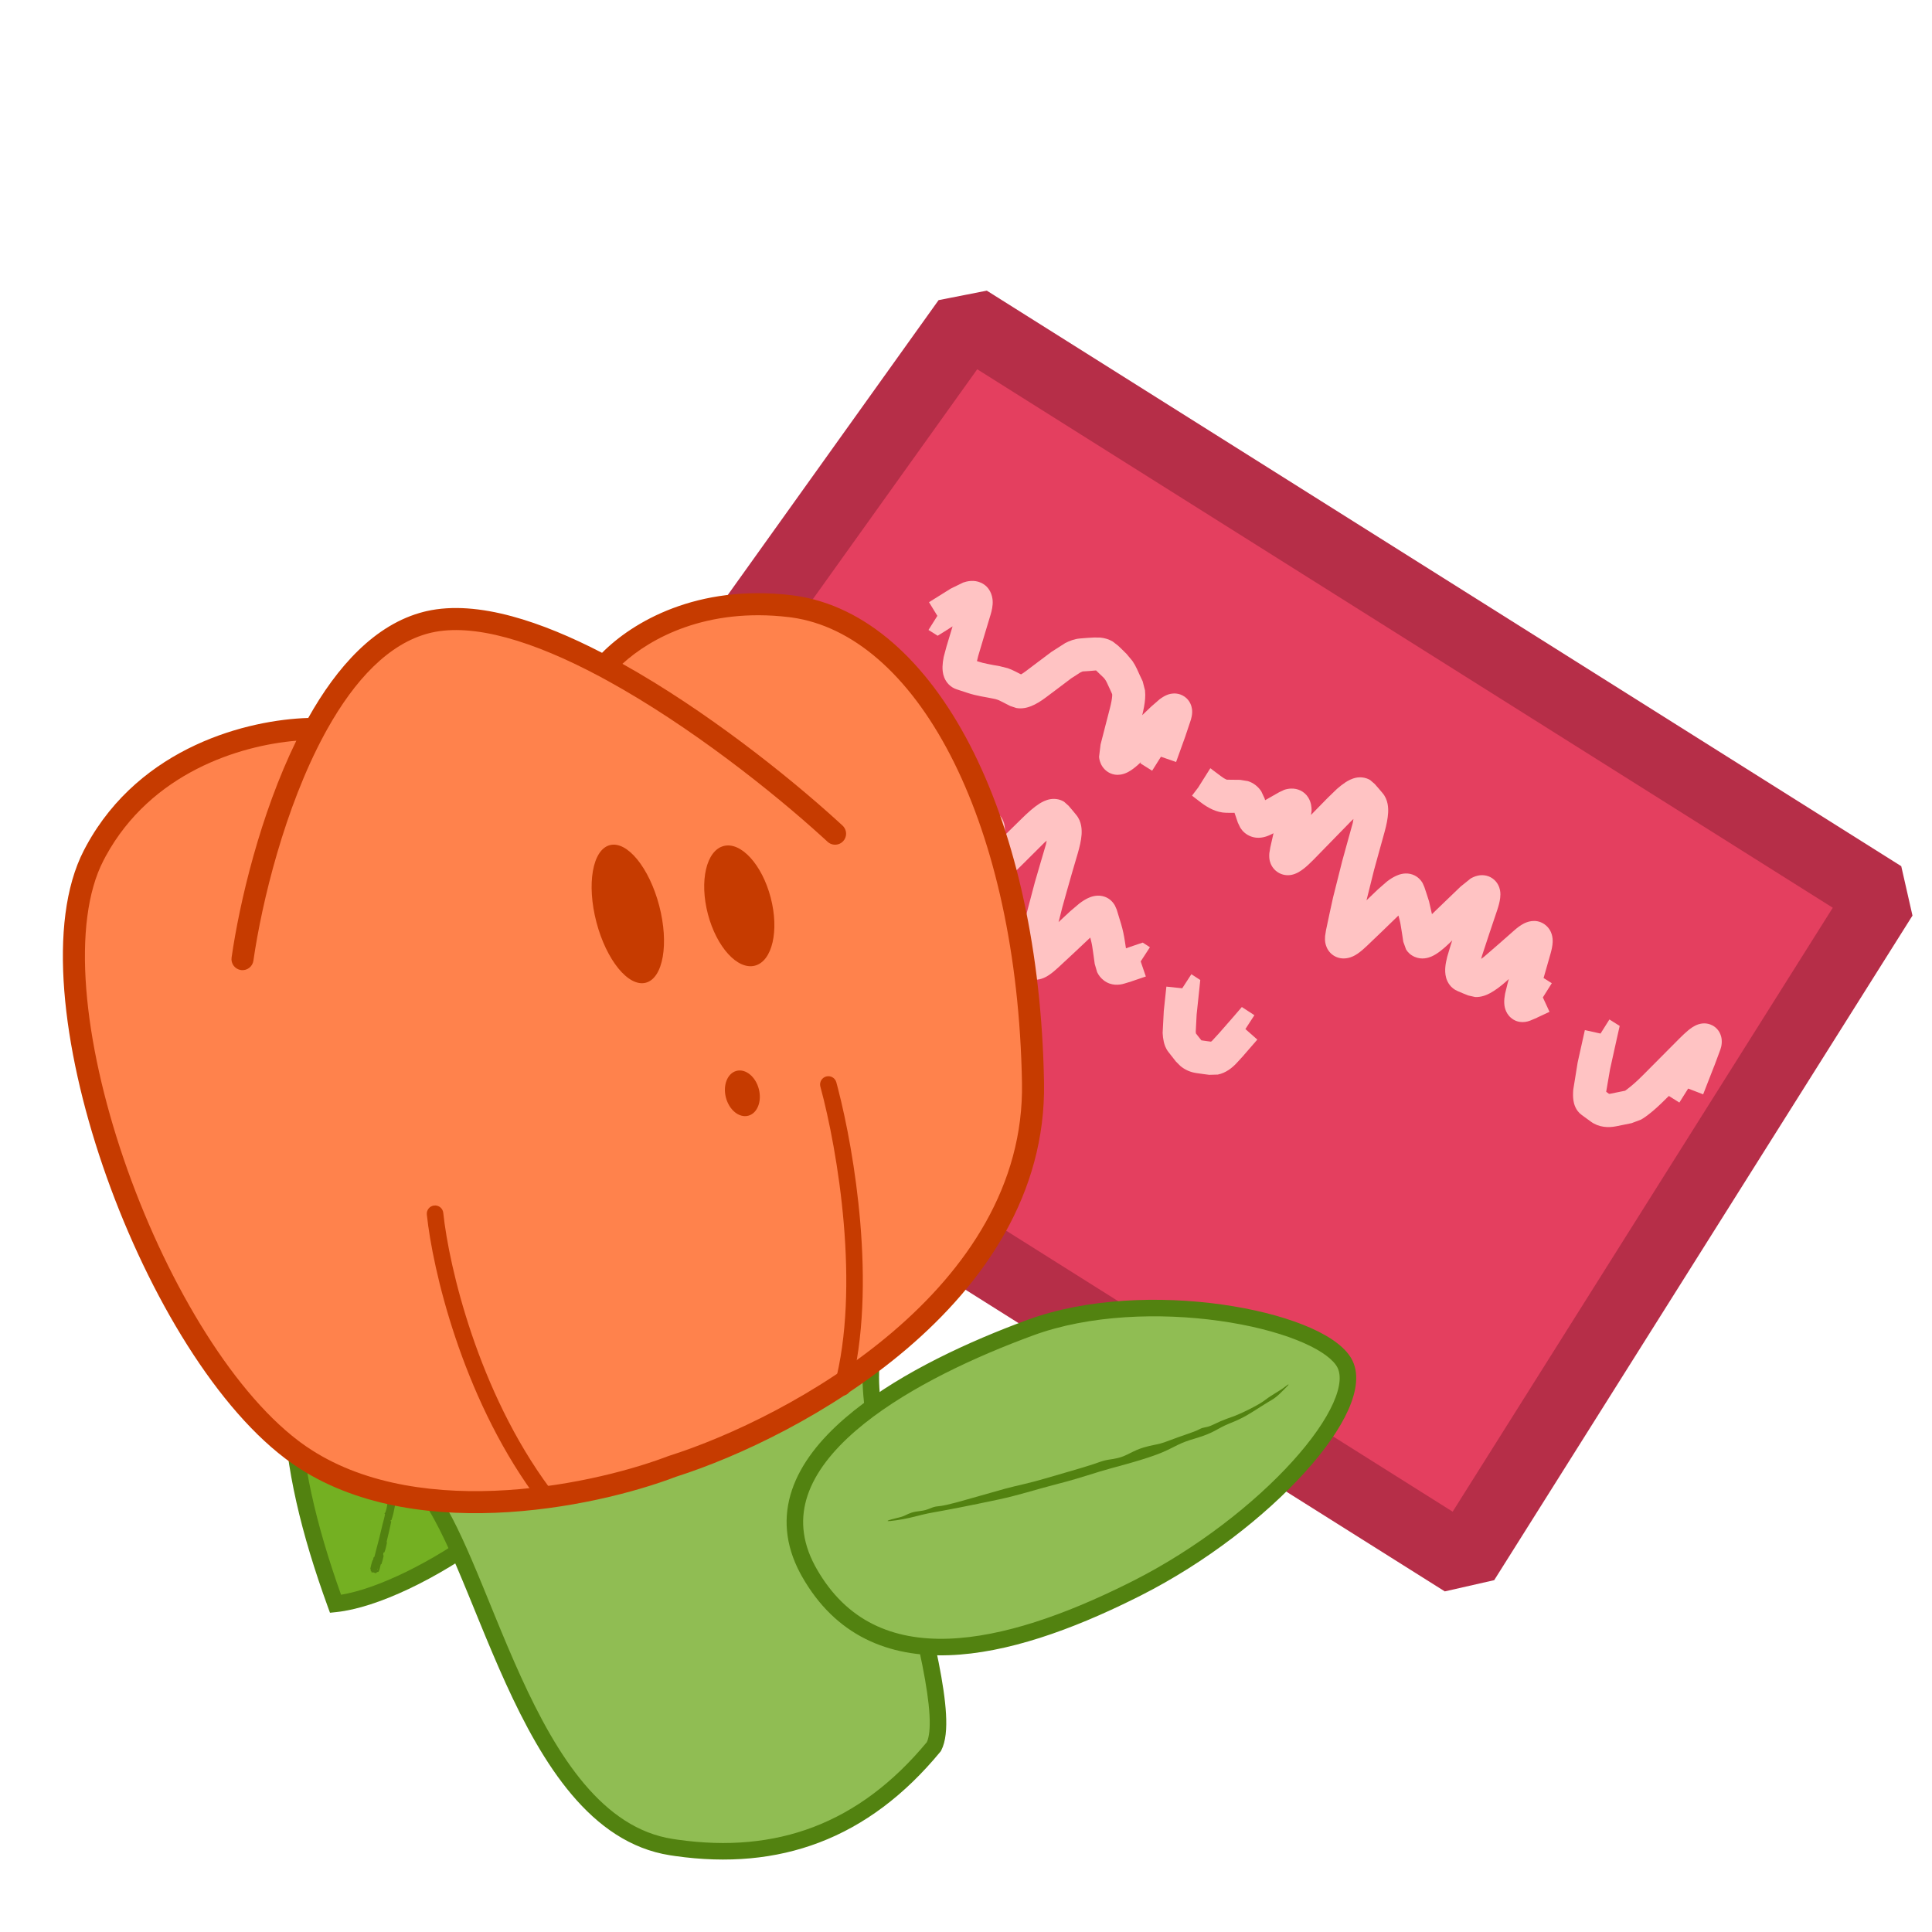 <svg width="300" height="300" viewBox="0 0 300 300" fill="none" xmlns="http://www.w3.org/2000/svg">
<rect x="0" y="0" width="300" height="300" fill="#333333" stroke="none"/>
<g clip-path="url(#clip0_2241_972)">
<rect width="300" height="300" fill="white"/>
<path d="M150.266 49.839L292.26 139.209L227.31 242.404L79.222 149.198L150.266 49.839Z" fill="#E43F5F"/>
<path d="M295.225 134.501L296.969 142.172L232.019 245.367L224.349 247.111L76.261 153.906L74.7 145.963L145.743 46.604L153.231 45.132L295.225 134.501ZM87.18 147.634L225.567 234.733L284.591 140.954L151.743 57.34L87.18 147.634Z" fill="#B62E48"/>
<path d="M265.949 159.249C267.043 159.854 267.292 160.922 267.341 161.404C267.388 161.885 267.32 162.304 267.265 162.542C267.202 162.816 267.098 163.084 267.008 163.327L266.186 165.536L266.165 165.57L264.465 169.927L262.138 169.031L260.771 171.204L259.141 170.178L258.712 170.596C257.725 171.586 256.822 172.413 256.022 173.026C255.664 173.3 255.262 173.605 254.814 173.853L253.354 174.403L250.962 174.889C249.737 175.134 248.281 175.075 247.032 174.169L245.602 173.127C244.613 172.41 244.392 171.321 244.325 170.901C244.238 170.351 244.254 169.764 244.292 169.221L244.981 164.963L246.096 159.953L248.531 160.491L249.909 158.301L251.505 159.305L251.106 161.068L250.002 166.061L249.408 169.527L249.845 169.849C249.875 169.845 249.918 169.86 249.962 169.851L252.353 169.366L252.899 168.951C253.444 168.533 254.178 167.894 255.084 166.985L260.766 161.271C261.264 160.771 261.725 160.338 262.135 160C262.458 159.733 263.043 159.276 263.724 159.057C264.048 158.952 264.973 158.71 265.949 159.249ZM213.464 121.736L214.072 122.427L214.669 123.134C215.57 124.18 215.587 125.512 215.546 126.222C215.496 127.092 215.297 128.092 215.005 129.152L214.182 132.117L213.369 135.066L212.191 139.799L213.971 138.099L215.342 136.9C215.801 136.541 216.268 136.249 216.716 136.035C217.132 135.837 217.979 135.488 218.967 135.698C219.919 135.903 220.542 136.501 220.907 137.132L221.18 137.754L221.548 138.863L221.9 139.961L222.353 141.952L224.165 140.202L226.803 137.668L228.34 136.431C228.595 136.277 228.995 136.073 229.485 135.967C229.997 135.858 230.893 135.808 231.733 136.386C232.549 136.949 232.83 137.76 232.922 138.225C233.015 138.694 232.981 139.129 232.948 139.426C232.88 140.031 232.695 140.693 232.481 141.336L231.283 144.895L230.113 148.448L229.997 148.896C230.127 148.789 230.294 148.694 230.445 148.562L232.79 146.531L235.128 144.471C235.572 144.081 236.087 143.678 236.63 143.403C236.956 143.237 238.372 142.55 239.777 143.487C240.474 143.955 240.811 144.605 240.954 145.081C241.09 145.541 241.108 145.984 241.097 146.285C241.073 146.884 240.929 147.517 240.766 148.091L239.899 151.124L239.68 151.886L239.708 151.88L240.964 152.671L239.575 154.877L240.607 157.115L238.727 157.993L238.651 158.04L237.682 158.449C237.169 158.668 235.798 159.064 234.605 158.029C233.667 157.213 233.591 156.09 233.577 155.747C233.559 155.299 233.616 154.802 233.711 154.291L234.088 152.751L234.286 152.022L233.84 152.429C233.005 153.163 232.172 153.788 231.394 154.207C230.946 154.449 230.07 154.873 229.045 154.814L227.987 154.575L227.155 154.241L226.333 153.89C225.256 153.439 224.753 152.528 224.56 151.849C224.382 151.222 224.389 150.597 224.432 150.133C224.475 149.66 224.581 149.14 224.719 148.584L225.246 146.807L225.503 146.021L225.064 146.455C224.183 147.3 223.213 148.128 222.264 148.532C221.823 148.72 220.795 149.073 219.672 148.583C219.029 148.302 218.602 147.877 218.334 147.433L217.902 146.237L217.7 144.901L217.487 143.582C217.404 143.066 217.263 142.597 217.15 142.161L214.898 144.346L212.271 146.863C211.786 147.328 211.288 147.759 210.817 148.081C210.474 148.316 209.65 148.84 208.616 148.829C207.96 148.822 207.206 148.594 206.608 147.992C206.071 147.449 205.874 146.817 205.798 146.416C205.73 146.049 205.733 145.684 205.759 145.348L205.902 144.443L206.442 141.892L206.998 139.351L208.419 133.704L209.232 130.756L210.056 127.791C210.117 127.57 210.118 127.355 210.162 127.17L209.814 127.496L203.941 133.516C203.415 134.054 202.905 134.524 202.435 134.891C202.066 135.179 201.35 135.709 200.474 135.86C199.952 135.949 199.139 135.936 198.364 135.409C197.603 134.891 197.289 134.163 197.173 133.688C197.072 133.272 197.074 132.853 197.102 132.482L197.256 131.56L197.75 129.382C197.097 129.736 196.174 130.163 195.131 130.08C194.493 130.028 193.822 129.786 193.252 129.3C192.978 129.066 192.763 128.797 192.597 128.533L192.215 127.747L191.852 126.666L191.69 126.208L191.446 126.22L190.41 126.209C188.909 126.187 187.558 125.434 186.467 124.604L185.269 123.684L185.201 123.641L185.212 123.624L185.093 123.549L186.056 122.283L187.936 119.296L188.106 119.402L188.197 119.484L189.582 120.521C189.929 120.785 190.192 120.937 190.363 121.013C190.451 121.051 190.502 121.066 190.518 121.071L192.563 121.094L193.787 121.295C194.198 121.428 194.603 121.633 194.978 121.926C195.338 122.209 195.624 122.535 195.849 122.877L196.355 123.955L196.452 124.253L198.629 123.016L199.404 122.65C199.716 122.539 200.083 122.465 200.478 122.45C201.478 122.412 202.53 122.847 203.152 123.849C203.628 124.619 203.672 125.442 203.663 125.9C203.658 126.115 203.59 126.329 203.563 126.548L206.148 123.909L207.602 122.502C208.067 122.092 208.522 121.742 208.938 121.471C209.336 121.213 209.913 120.889 210.595 120.76C211.182 120.648 212.01 120.675 212.758 121.126L213.464 121.736ZM173.614 100.257L174.265 100.88L174.922 101.53L175.841 102.63C176.111 103.024 176.345 103.442 176.547 103.88L176.984 104.843L177.432 105.788L177.797 107.203C177.846 107.662 177.843 108.11 177.814 108.493C177.757 109.266 177.593 110.128 177.364 111.054L178.737 109.738L180.049 108.596C180.354 108.367 180.997 107.897 181.773 107.738C182.216 107.649 183.107 107.588 183.955 108.188C184.812 108.795 185.038 109.679 185.097 110.139C185.195 110.931 184.95 111.676 184.83 112.032L184.128 114.126L184.107 114.16L184.113 114.188L182.624 118.322L180.271 117.505L178.904 119.677L177.088 118.534L177.154 118.316L177.052 118.441C176.573 118.897 176.075 119.314 175.592 119.631C175.35 119.789 175.036 119.968 174.68 120.1C174.347 120.223 173.764 120.39 173.077 120.276C172.271 120.139 171.583 119.658 171.157 118.996C170.795 118.432 170.688 117.868 170.662 117.523L170.895 115.609L171.612 112.813L172.34 110.001C172.558 109.15 172.665 108.534 172.696 108.116C172.708 107.955 172.696 107.842 172.693 107.782L172.338 106.99L171.884 106.017C171.701 105.623 171.505 105.363 171.334 105.197L170.683 104.574L170.198 104.103L169.171 104.191L168.12 104.261C168.143 104.26 168.029 104.282 167.742 104.429L166.346 105.328L164.36 106.827L162.385 108.309C161.644 108.865 160.862 109.356 160.089 109.66C159.563 109.866 158.733 110.104 157.826 109.942L156.883 109.633L155.303 108.829C155.013 108.681 154.678 108.567 154.282 108.494L153.353 108.312L152.397 108.137C151.668 108.002 150.957 107.829 150.269 107.603L148.54 107.036C147.533 106.706 146.918 105.936 146.628 105.217C146.376 104.586 146.342 103.96 146.355 103.505C146.368 103.041 146.43 102.535 146.538 102.008L146.979 100.366L147.916 97.259L146.964 97.868L145.6 98.717L144.175 97.819L145.553 95.629L144.256 93.51L147.618 91.407L149.568 90.455C150.109 90.272 151.215 89.973 152.34 90.493C153.737 91.142 154.09 92.482 154.139 93.284C154.184 94.048 154.008 94.819 153.817 95.451L152.855 98.637L151.898 101.851L151.702 102.652L151.876 102.714C152.339 102.865 152.83 102.998 153.344 103.093L154.273 103.274L155.212 103.439L156.461 103.751C156.866 103.886 157.256 104.06 157.637 104.254L158.427 104.657L158.539 104.704L158.595 104.691C158.785 104.576 159.022 104.42 159.3 104.211L161.286 102.712L163.262 101.23L165.407 99.855C166.069 99.517 166.857 99.205 167.703 99.143L168.802 99.053L169.908 98.991L170.871 99.005C171.523 99.072 172.172 99.256 172.768 99.606L173.614 100.257Z" fill="#FFC3C3"/>
<path d="M165.928 125.119L166.526 125.819L167.113 126.535C167.997 127.595 167.995 128.927 167.944 129.635C167.881 130.503 167.65 131.493 167.343 132.546L166.476 135.499L165.636 138.446C165.144 140.13 164.732 141.712 164.377 143.178L166.194 141.488L167.582 140.309C168.043 139.96 168.503 139.661 168.952 139.454C169.37 139.262 170.223 138.926 171.207 139.15C172.157 139.366 172.769 139.978 173.126 140.613L173.406 141.25L174.077 143.456C174.342 144.333 174.542 145.28 174.687 146.27L174.838 147.252L176.256 146.763L177.448 146.366L178.557 147.088L177.125 149.29L177.925 151.629L175.775 152.36L175.747 152.366L175.709 152.388L174.605 152.724C173.803 152.974 172.546 153.104 171.418 152.254C170.91 151.871 170.572 151.405 170.357 150.942L169.987 149.672L169.804 148.334L169.611 147.012C169.535 146.493 169.402 146.024 169.295 145.586L167.01 147.737L164.346 150.215C163.854 150.673 163.351 151.096 162.875 151.411C162.528 151.641 161.708 152.161 160.68 152.137C160.024 152.121 159.273 151.88 158.684 151.27C158.152 150.718 157.968 150.086 157.898 149.683C157.834 149.311 157.826 148.942 157.858 148.604L158.015 147.701L159.203 142.636L160.69 137L161.547 134.064L162.414 131.112C162.474 130.909 162.48 130.71 162.525 130.537C162.425 130.634 162.303 130.717 162.194 130.825L159.213 133.791L156.215 136.746C155.682 137.275 155.18 137.749 154.706 138.109C154.333 138.391 153.609 138.911 152.731 139.05C152.209 139.131 151.396 139.104 150.628 138.567C149.876 138.04 149.572 137.305 149.462 136.828C149.368 136.413 149.376 135.991 149.41 135.622L149.56 134.691L150.075 132.538C149.417 132.88 148.49 133.279 147.457 133.18C146.819 133.118 146.153 132.869 145.59 132.372C145.317 132.131 145.109 131.864 144.946 131.595L144.593 130.815L144.246 129.728L144.091 129.268L143.846 129.277L142.794 129.239C142.049 129.216 141.348 129.01 140.697 128.712L138.893 127.587L137.708 126.649L137.641 126.605L137.652 126.588L137.534 126.512L138.57 125.176L140.44 122.301L140.608 122.41L140.698 122.493L142.067 123.551C142.404 123.815 142.654 123.964 142.824 124.043C142.88 124.068 142.926 124.093 142.953 124.102L145.023 124.157L146.26 124.387C146.664 124.525 147.059 124.731 147.425 125.025C147.784 125.315 148.078 125.65 148.298 125.999L148.772 127.073L148.854 127.389L149.44 127.077L151.076 126.179L151.857 125.825C152.168 125.72 152.526 125.639 152.917 125.629C153.921 125.605 154.979 126.061 155.587 127.079C156.049 127.853 156.066 128.667 156.05 129.126C156.042 129.34 155.971 129.556 155.94 129.773L158.581 127.183C159.603 126.169 160.565 125.317 161.407 124.787C161.808 124.535 162.392 124.219 163.074 124.1C163.665 123.998 164.49 124.033 165.232 124.498L165.928 125.119ZM186.216 153.742L185.814 157.524L185.677 160.163C185.682 160.285 185.69 160.389 185.698 160.463L186.036 160.898L186.55 161.543L187.492 161.677L188.043 161.749C188.095 161.703 188.179 161.655 188.253 161.574L189.324 160.405L191.378 158.056L192.833 156.37L194.783 157.639L193.384 159.791L195.238 161.427L193.152 163.827L193.119 163.877L192.047 165.046C191.356 165.801 190.353 166.611 189.097 166.86L187.757 166.898L186.788 166.77L185.801 166.631C184.857 166.499 183.993 166.124 183.274 165.514L182.593 164.832L181.442 163.365C180.996 162.806 180.805 162.18 180.711 161.766C180.611 161.317 180.553 160.843 180.534 160.383L180.712 156.982L181.114 153.2L183.576 153.461L184.997 151.275L186.376 152.172L186.216 153.742Z" fill="#FFC3C3"/>
<path d="M94.022 215.642C88.679 231.803 64.038 247.781 52.104 249.046C43.81 226.231 42.09 207.293 52.865 192.229C62.197 179.182 78.202 165.595 89.946 174.56C101.69 183.525 100.701 195.442 94.022 215.642Z" fill="#74B022"/>
<path d="M91.291 173.984C97.06 178.591 99.777 184.022 100.173 190.813C100.574 197.703 98.583 205.937 95.24 216.045L95.105 216.442C92.202 224.756 84.565 232.828 76.299 238.961C67.908 245.186 58.541 249.655 52.237 250.323L51.239 250.428L50.896 249.485C42.7 226.938 40.717 207.701 51.306 192.217L51.82 191.483C56.547 184.876 63.004 178.065 69.848 174.035C76.69 170.006 84.25 168.599 90.723 173.54L91.291 173.984ZM97.61 190.963C97.258 184.918 94.904 180.15 89.68 175.982L89.166 175.58C83.895 171.557 77.58 172.461 71.151 176.247C64.725 180.031 58.514 186.537 53.908 192.976L53.43 193.66C43.715 207.861 45.134 225.709 52.959 247.632C58.611 246.692 66.989 242.671 74.769 236.899C82.753 230.975 89.8 223.434 92.55 215.962L92.802 215.239C96.139 205.148 97.981 197.323 97.61 190.963Z" fill="#528210"/>
<path d="M66.093 180.447C66.207 180.591 65.957 180.674 65.942 180.686C65.81 180.817 66.025 180.969 66.047 181.018C66.152 181.245 66.149 181.437 66.221 181.614C66.268 181.731 66.441 181.715 66.452 181.813C66.488 182.142 66.265 182.291 66.517 182.58C66.57 182.639 66.751 182.559 66.633 182.806C66.624 182.823 66.512 183.01 66.609 183.099C66.621 183.11 66.676 183.104 66.683 183.12C66.725 183.227 66.691 183.307 66.725 183.428C66.76 183.549 66.806 183.696 66.801 183.842C66.799 183.929 66.706 184.051 66.684 184.095C66.623 184.224 66.752 184.328 66.67 184.405C66.587 184.482 66.442 184.357 66.4 184.544C66.543 184.539 66.692 184.543 66.837 184.542C66.864 184.947 66.843 185.357 66.871 185.782C66.875 185.834 66.949 185.777 66.955 185.833C66.979 186.062 66.933 186.259 66.964 186.497C66.988 186.681 67.076 186.883 67.102 187.079C66.941 187.202 67.004 187.5 66.992 187.709C66.988 187.78 66.944 187.777 66.93 187.828C66.88 188.021 67.025 187.929 67.048 187.982C67.148 188.209 66.82 188.232 66.83 188.503C66.833 188.52 67.006 188.692 67.017 188.717C67.089 188.872 66.957 188.743 66.944 188.84C66.92 189.018 66.878 189.143 66.928 189.354C66.943 189.417 67.051 189.564 66.965 189.676C66.954 189.691 66.896 189.682 66.892 189.695C66.866 189.793 66.888 189.849 66.925 189.893C66.972 189.946 67.042 189.98 67.075 190.051C67.135 190.179 67.006 190.374 66.969 190.414C66.874 190.518 66.93 190.334 66.921 190.327C66.813 190.258 66.829 190.402 66.818 190.513C66.639 190.525 66.646 190.68 66.806 190.627C66.823 190.621 66.809 190.535 66.818 190.513C66.991 190.613 67.01 190.785 66.841 190.97C66.762 191.057 66.675 190.97 66.7 191.241C66.711 191.364 66.836 191.32 66.866 191.43C66.936 191.673 66.81 191.98 66.818 192.231C66.821 192.322 66.892 192.237 66.896 192.298C66.908 192.464 66.852 192.608 66.871 192.776C66.872 192.791 66.945 192.758 66.943 192.81C66.934 193.203 66.871 193.553 66.849 193.95C66.838 194.145 66.857 194.499 66.836 194.703C66.802 195.055 66.671 195.497 66.675 195.795C66.678 195.99 66.751 195.953 66.793 196.04C66.874 196.208 66.688 196.483 66.659 196.52C66.658 196.521 66.653 196.351 66.611 196.438C66.532 196.485 66.659 196.518 66.659 196.52C66.641 196.544 66.599 196.881 66.607 196.95C66.611 196.987 66.68 196.972 66.681 196.991C66.706 197.449 66.685 197.914 66.615 198.361C66.612 198.368 66.539 198.351 66.535 198.369C66.48 198.63 66.556 198.807 66.59 199.031C66.625 199.255 66.59 199.428 66.451 199.547C66.451 199.714 66.372 199.949 66.325 200.082C66.278 200.213 66.421 200.246 66.423 200.258C66.463 200.536 66.418 200.722 66.37 200.953C66.353 201.037 66.335 201.127 66.321 201.23C66.296 201.414 66.279 201.783 66.273 201.986C66.269 202.145 66.225 202.239 66.231 202.386C66.232 202.406 66.298 202.394 66.3 202.4C66.359 202.568 66.21 202.474 66.178 202.504C66.063 202.613 66.001 202.682 66.026 202.893C66.033 202.943 66.243 203.106 66.247 203.195C66.251 203.309 66.174 203.258 66.181 203.378C66.181 203.388 66.232 203.392 66.221 203.465C66.173 203.804 66.1 204.172 66.063 204.529C66.058 204.577 66.144 204.525 66.138 204.595C66.109 204.923 66.064 205.278 65.987 205.592C65.969 205.669 65.919 205.613 65.9 205.628C65.788 205.72 65.913 205.885 65.914 205.911C65.911 206.501 65.722 206.94 65.708 207.535C65.707 207.568 65.829 207.836 65.682 207.929C65.672 207.935 65.521 208.027 65.602 208.137C65.607 208.141 65.667 208.099 65.666 208.166L65.641 208.425C65.631 208.508 65.611 208.597 65.561 208.674C65.53 208.722 65.378 208.827 65.465 208.997C65.474 209.012 65.682 209.281 65.503 209.343C65.473 209.353 65.296 209.315 65.362 209.512C65.375 209.549 65.424 209.491 65.436 209.587C65.454 209.735 65.38 209.916 65.435 210.102C65.445 210.134 65.548 210.281 65.441 210.372C65.424 210.386 65.369 210.347 65.355 210.401C65.286 210.658 65.286 210.938 65.207 211.198C65.178 211.29 65.089 211.228 65.049 211.322C65.009 211.417 64.956 211.611 64.985 211.721C65.014 211.83 65.184 211.74 65.174 211.896C65.173 211.916 65.171 211.936 65.169 211.956C65.118 212.609 64.936 213.239 64.824 213.885C64.808 213.983 64.875 213.91 64.854 214.055C64.776 214.593 64.682 215.529 64.49 215.976C64.338 216.333 64.341 215.853 64.257 216.132C64.217 216.266 64.372 216.444 64.373 216.478C64.377 216.811 64.261 217.024 64.238 217.32C64.233 217.381 64.315 217.334 64.31 217.385C64.294 217.563 64.232 217.742 64.21 217.91C64.201 217.986 64.258 217.981 64.242 218.049C64.205 218.213 64.158 218.355 64.08 218.508C64.073 218.522 64.02 218.411 63.997 218.533C63.96 218.73 63.868 218.966 63.883 219.203C63.888 219.273 64.012 219.297 63.9 219.428C63.876 219.454 63.733 219.391 63.835 219.582C63.852 219.615 63.979 219.928 63.842 220.048C63.806 220.08 63.666 220.153 63.671 220.237C63.672 220.249 63.747 220.216 63.743 220.284C63.724 220.525 63.675 220.772 63.654 221.019C63.648 221.085 63.735 221 63.725 221.098C63.696 221.366 63.62 221.695 63.552 221.954C63.527 222.048 63.481 221.972 63.473 221.977C63.351 222.072 63.477 222.164 63.479 222.202C63.486 222.443 63.39 222.608 63.369 222.824C63.363 222.884 63.437 222.855 63.441 222.867C63.442 222.871 63.442 222.875 63.443 222.878C63.47 222.992 63.373 222.89 63.347 222.962C63.271 223.171 63.234 223.412 63.203 223.631C63.192 223.711 63.285 223.635 63.274 223.707C63.211 224.133 63.121 224.58 63.003 224.986C62.981 225.063 62.931 225.003 62.914 225.017C62.8 225.112 62.897 225.3 62.903 225.34C62.927 225.522 62.863 225.579 62.845 225.733C62.757 226.477 62.546 227.402 62.393 228.091C62.192 228.991 61.996 229.703 61.841 230.564C61.831 230.619 61.92 230.58 61.913 230.627C61.811 231.245 61.658 231.854 61.557 232.468C61.549 232.518 61.637 232.461 61.626 232.542C61.604 232.71 61.558 232.917 61.5 233.079C61.472 233.16 61.431 233.036 61.404 233.117C61.341 233.307 61.294 233.514 61.265 233.715L61.264 233.716C61.254 233.799 61.354 233.689 61.332 233.799C61.187 234.549 61.052 235.261 60.793 236.007C60.775 236.057 60.613 236.07 60.619 236.186C60.66 236.203 60.711 236.213 60.755 236.226C60.558 237.285 60.266 238.385 60.025 239.446C60.015 239.492 60.113 239.43 60.093 239.52C59.978 240.039 59.892 240.539 59.697 241.03C59.678 241.079 59.541 241.022 59.527 241.183C59.525 241.213 59.492 241.45 59.509 241.517C59.512 241.526 59.588 241.499 59.573 241.574C59.485 242.013 59.369 242.454 59.232 242.866C59.209 242.936 59.155 242.844 59.138 242.893C59.018 243.245 58.983 243.642 58.841 243.957C58.747 244.167 58.643 244.057 58.496 244.145C58.475 244.158 58.441 244.292 58.369 244.283C58.189 244.259 58.011 244.149 57.817 244.131C57.776 244.129 57.777 244.316 57.704 244.188C57.699 244.179 57.698 244.042 57.672 244.001C57.655 243.973 57.573 243.997 57.555 243.945C57.536 243.892 57.608 243.856 57.591 243.771C57.574 243.687 57.485 243.701 57.511 243.546C57.572 243.187 57.709 242.701 57.822 242.352C57.857 242.245 57.888 242.31 57.914 242.236C57.965 242.091 57.976 241.946 58.031 241.801C58.049 241.754 58.105 241.831 58.122 241.78C58.218 241.502 58.261 241.224 58.343 240.931C58.734 239.529 59.068 238.124 59.411 236.67C59.521 236.201 59.708 235.631 59.785 235.123C59.794 235.063 59.725 235.085 59.722 235.073C59.681 234.883 59.793 234.964 59.833 234.857C59.99 234.431 60.098 233.937 60.162 233.499C60.163 233.496 60.163 233.493 60.163 233.491C60.185 233.317 60.031 233.469 60.136 233.3C60.144 233.289 60.2 233.348 60.217 233.299C60.256 233.188 60.289 232.967 60.312 232.878C60.357 232.709 60.362 232.683 60.395 232.524C60.441 232.306 60.525 232.052 60.558 231.813C60.564 231.763 60.484 231.816 60.489 231.733C60.493 231.651 60.541 231.439 60.572 231.37C60.602 231.301 60.649 231.341 60.664 231.331C60.787 231.247 60.695 230.97 60.698 230.937C60.754 230.341 60.929 229.874 61.036 229.327C61.115 228.917 61.176 228.46 61.253 228.074C61.347 227.611 61.459 227.222 61.538 226.765C61.547 226.717 61.457 226.758 61.467 226.699C61.577 226.066 61.698 225.461 61.866 224.849C61.883 224.788 61.938 224.881 61.959 224.82C62.086 224.451 62.334 223.868 62.071 223.589C62.129 223.335 62.197 223.025 62.3 222.805C62.356 222.684 62.401 222.782 62.413 222.695C62.415 222.68 62.416 222.66 62.416 222.633C62.417 222.59 62.34 222.632 62.345 222.569C62.367 222.304 62.439 222.024 62.45 221.759C62.452 221.706 62.391 221.709 62.382 221.693C62.317 221.552 62.498 221.368 62.516 221.325C62.654 220.995 62.666 220.738 62.724 220.417C62.737 220.343 62.642 220.417 62.652 220.345C62.705 219.971 62.778 219.587 62.875 219.227C62.897 219.147 62.952 219.233 62.966 219.196C63.027 219.03 62.904 218.97 62.959 218.811C62.971 218.778 63.026 218.807 63.034 218.802C63.151 218.72 63.023 218.611 63.024 218.585C63.034 218.257 63.218 218.077 63.248 217.763C63.251 217.725 63.163 217.797 63.177 217.692C63.271 216.994 63.411 216.261 63.58 215.582C63.606 215.477 63.648 215.559 63.657 215.555C63.782 215.462 63.65 215.368 63.65 215.333C63.654 215.051 63.815 214.812 63.672 214.599C63.866 213.67 63.956 212.727 64.149 211.806C64.196 211.579 64.25 211.351 64.314 211.126C64.318 211.112 64.385 211.148 64.393 211.119C64.484 210.771 64.363 210.823 64.262 210.569C64.236 210.506 64.425 210.349 64.439 210.334C64.492 210.283 64.588 210.358 64.599 210.34C64.689 210.189 64.337 210.166 64.367 209.95C64.368 209.943 64.428 209.98 64.437 209.963C64.465 209.91 64.448 209.85 64.478 209.798C64.547 209.679 64.722 209.657 64.65 209.451C64.64 209.425 64.438 209.435 64.474 209.243C64.489 209.166 64.531 208.823 64.557 208.729C64.583 208.635 64.638 208.71 64.642 208.703C64.762 208.457 64.783 208.559 64.925 208.447C65.067 208.334 64.766 208.33 64.74 208.273C64.714 208.216 64.808 208.037 64.839 207.994C64.869 207.95 64.903 208.014 64.922 207.974C65.048 207.713 64.79 207.834 64.755 207.738C64.671 207.512 64.913 207.376 64.96 207.185C64.972 207.133 64.917 207.169 64.918 207.122C64.924 206.936 65.007 206.831 64.971 206.611C64.965 206.574 64.855 206.386 64.966 206.288C64.982 206.274 65.031 206.325 65.053 206.248C65.087 206.132 65.126 205.919 65.124 205.79C65.121 205.695 65.018 205.791 65.06 205.676C65.079 205.625 65.12 205.729 65.151 205.633C65.183 205.537 65.211 205.287 65.221 205.191C65.231 205.097 65.157 205.138 65.152 205.132C65.131 205.082 65.119 204.896 65.121 204.879C65.211 204.064 65.415 203.317 65.463 202.524C65.466 202.462 65.389 202.495 65.389 202.486C65.382 202.271 65.557 202.459 65.637 202.318C65.488 202.324 65.524 202.239 65.524 202.085C65.524 202.011 65.462 202.045 65.457 202.037C65.382 201.92 65.502 201.856 65.527 201.839C65.619 201.776 65.528 201.687 65.589 201.645C65.65 201.602 65.722 201.722 65.736 201.577C65.687 201.531 65.538 201.625 65.527 201.512C65.51 201.338 65.532 201.107 65.566 200.872C65.614 200.537 65.688 200.195 65.713 200.002C65.757 199.669 65.757 199.559 65.794 199.367C65.861 199.018 65.746 199.137 65.719 198.915C65.692 198.694 65.935 198.822 65.992 198.795C66.048 198.769 65.995 198.731 66.028 198.695C66.061 198.66 66.091 198.746 66.11 198.657C66.129 198.569 66.054 198.317 66 198.28C65.886 198.203 65.75 198.301 65.815 198.07C65.819 198.057 65.881 198.106 65.892 198.055C65.977 197.653 66.016 197.206 66.093 196.797C66.104 196.74 66.174 196.796 66.181 196.764C66.254 196.421 66.12 196.535 65.996 196.337C66.177 196.393 66.298 196.296 66.317 196.035C66.329 195.878 66.246 195.899 66.196 195.795C66.181 195.763 66.244 195.657 66.207 195.634C66.088 195.559 65.943 195.657 66.016 195.386C66.021 195.375 66.085 195.416 66.091 195.376C66.136 195.109 66.009 195.068 66.011 194.779C66.013 194.552 66.114 194.158 66.141 193.906C66.348 193.922 66.313 193.68 66.175 193.576C66.189 193.415 66.19 193.227 66.218 193.066C66.227 193.011 66.284 193.05 66.292 193.044C66.399 192.94 66.263 192.86 66.259 192.824C66.224 192.43 66.341 192.118 66.25 191.748C66.247 191.735 66.103 191.709 66.212 191.615C66.219 191.609 66.281 191.732 66.292 191.56C66.303 191.391 66.39 191.051 66.328 190.806C66.314 190.747 66.2 190.595 66.294 190.478C66.306 190.462 66.348 190.481 66.371 190.458C66.446 190.386 66.301 190.342 66.426 190.258C66.526 190.19 66.608 190.061 66.594 189.888C66.59 189.845 66.581 189.799 66.564 189.751C66.56 189.742 66.447 189.684 66.45 189.61C66.454 189.494 66.479 189.308 66.479 189.18C66.478 189.118 66.408 189.156 66.405 189.146C66.366 188.727 66.43 188.432 66.452 187.995C66.456 187.913 66.355 187.694 66.429 187.528C66.51 187.35 66.866 187.523 66.772 187.12C66.734 186.957 66.282 186.767 66.503 186.474C66.425 185.944 66.514 185.385 66.393 184.842C66.387 184.817 66.258 184.748 66.254 184.69C66.251 184.604 66.305 184.552 66.304 184.49C66.302 184.246 66.228 183.984 66.211 183.734C66.204 183.637 66.267 183.664 66.258 183.549C66.249 183.434 66.162 183.367 66.183 183.211C66.198 183.093 66.345 182.959 66.345 182.806C66.185 182.821 66.176 182.719 66.107 182.527C66.094 182.491 66.045 182.538 66.035 182.522C65.997 182.455 66.033 182.382 65.992 182.319C65.982 182.304 65.928 182.311 65.917 182.3C65.821 182.199 65.913 181.997 65.929 181.962C65.99 181.83 65.91 181.786 65.926 181.69C65.942 181.594 66.004 181.722 66.005 181.613C66.008 181.399 65.941 181.093 65.894 180.865C65.875 180.773 65.817 180.851 65.813 180.838C65.754 180.654 65.786 180.451 65.621 180.386C65.953 180.169 65.562 180.293 65.564 180.009C65.565 179.986 65.728 179.912 65.776 179.989C65.824 180.069 65.798 180.193 65.865 180.294C65.88 180.316 66.078 180.427 66.093 180.447ZM58.561 243.696C58.628 243.767 58.681 243.57 58.589 243.592C58.585 243.593 58.558 243.692 58.561 243.696ZM64.301 211.651C64.415 211.791 64.497 211.322 64.344 211.405C64.336 211.413 64.296 211.642 64.301 211.651ZM65.089 207.27C65.158 207.274 65.152 207.171 65.085 207.196C65.081 207.197 65.068 207.268 65.089 207.27ZM65.786 200.821C65.861 200.883 65.887 200.683 65.799 200.716C65.796 200.718 65.782 200.818 65.786 200.821ZM66.236 200.695C66.232 200.688 66.116 200.668 66.112 200.674C66.03 200.793 66.283 200.837 66.236 200.695ZM66.798 185.527C66.879 185.402 66.68 185.316 66.648 185.369C66.546 185.544 66.718 185.651 66.798 185.527ZM66.63 183.655C66.623 183.643 66.433 183.647 66.429 183.658C66.36 183.862 66.724 183.859 66.63 183.655ZM66.213 182.124C66.252 182.056 66.168 181.893 66.12 181.977C66.082 182.044 66.164 182.207 66.213 182.124ZM65.468 179.235C65.543 179.604 65.346 179.872 65.251 179.452C65.232 179.372 65.395 179.593 65.389 179.484C65.378 179.284 65.16 179.226 65.192 179.016C65.197 178.976 65.44 179.134 65.45 179.16L65.468 179.235Z" fill="#528210"/>
<path d="M104.243 286.817C81.12 283.214 75.116 240.237 64.764 229.944L137.22 207.456C128.896 213.132 149.458 262.622 145.016 271.209C134.168 284.362 120.731 289.386 104.243 286.817Z" fill="#90BD53"/>
<path d="M136.839 206.23L137.943 208.516C137.37 208.907 136.85 209.827 136.621 211.634C136.398 213.391 136.486 215.701 136.825 218.447C137.502 223.929 139.133 230.842 140.907 237.929C142.673 244.978 144.579 252.197 145.761 258.175C146.351 261.165 146.771 263.892 146.897 266.166C147.019 268.378 146.882 270.396 146.156 271.799L146.094 271.92L146.006 272.025C140.464 278.744 134.218 283.438 127.201 286.108C120.403 288.696 112.953 289.358 104.833 288.203L104.044 288.085C97.86 287.121 92.895 283.53 88.795 278.687C84.704 273.855 81.404 267.696 78.546 261.421C75.706 255.186 73.209 248.612 70.869 243.173C68.476 237.61 66.244 233.225 63.859 230.853L62.347 229.349L136.839 206.23ZM67.029 230.584C69.256 233.439 71.254 237.572 73.227 242.159C75.647 247.785 78.037 254.111 80.882 260.357C83.709 266.563 86.893 272.468 90.755 277.029C94.608 281.579 99.064 284.711 104.441 285.548L105.193 285.661C112.954 286.765 119.957 286.118 126.288 283.708C132.783 281.236 138.646 276.879 143.927 270.51C144.277 269.741 144.448 268.367 144.334 266.308C144.218 264.21 143.824 261.617 143.242 258.672C142.077 252.778 140.197 245.659 138.418 238.553C136.647 231.484 134.976 224.423 134.277 218.761C133.928 215.935 133.811 213.38 134.074 211.311C134.145 210.749 134.249 210.2 134.392 209.677L67.029 230.584Z" fill="#528210"/>
<path fill-rule="evenodd" clip-rule="evenodd" d="M45.296 225.088C62.978 238.508 92.066 232.417 104.401 227.694C123.312 221.696 160.989 201.383 160.403 168.12C159.67 126.541 143.516 96.612 122.705 94.126C107.594 92.321 97.79 98.969 93.847 103.492C83.704 98.089 73.68 94.783 66.265 96.649C59.049 98.465 53.303 105.014 48.883 113.178C39.999 113.183 22.7 117.015 14.536 132.844C3.76 153.739 23.194 208.312 45.296 225.088Z" fill="#FF824C"/>
<path d="M47.864 111.484C52.294 103.587 58.194 96.915 65.848 94.989L66.234 94.896C70.241 93.984 74.781 94.424 79.48 95.692C83.978 96.906 88.733 98.911 93.486 101.37C98.223 96.59 108.215 90.671 122.909 92.427L123.432 92.495C134.412 94.037 143.85 102.643 150.603 115.675C157.27 128.54 161.477 145.976 162.069 166.131L162.115 168.09C162.42 185.433 152.74 199.272 140.825 209.433C128.932 219.575 114.605 226.243 104.98 229.305C98.658 231.721 88.136 234.462 76.922 234.905C65.889 235.34 53.934 233.56 44.7 226.777L44.262 226.451C32.811 217.76 22.285 199.541 15.968 181.064C12.796 171.785 10.648 162.337 9.982 153.846C9.32 145.398 10.11 137.696 13.016 132.059L13.425 131.288C21.851 115.865 38.58 111.766 47.864 111.484ZM66.683 98.309C60.392 99.892 55.089 105.57 50.801 113.243L50.389 113.992C44.213 125.401 40.649 140.123 39.348 149.178L35.96 148.691C37.196 140.089 40.422 126.438 46.014 115.018C37.159 115.765 23.489 120.01 16.427 132.933L16.059 133.628C13.577 138.439 12.754 145.393 13.395 153.579C14.033 161.721 16.104 170.883 19.206 179.957C25.438 198.184 35.679 215.64 46.331 223.724L46.727 224.019C55.071 230.147 66.116 231.905 76.786 231.484C87.263 231.07 97.137 228.563 103.213 226.312L103.789 226.095L103.884 226.063C113.169 223.118 127.102 216.637 138.604 206.829C150.108 197.018 158.973 184.069 158.693 168.15L158.647 166.228C158.066 146.459 153.94 129.555 147.564 117.25C141.065 104.708 132.387 97.21 122.953 95.884L122.503 95.826C109.725 94.299 101.01 99.08 96.652 103.075C109.534 110.262 122.307 120.436 130.06 127.492L130.832 128.199L130.955 128.325C131.529 128.974 131.53 129.967 130.929 130.618C130.328 131.269 129.339 131.347 128.645 130.826L128.511 130.714L127.751 130.018C119.985 122.951 107.119 112.725 94.322 105.695L93.043 105.002C88.04 102.337 83.122 100.221 78.588 98.997C74.179 97.807 70.251 97.493 66.996 98.233L66.683 98.309ZM39.348 149.178C39.214 150.114 38.346 150.763 37.411 150.628C36.475 150.494 35.826 149.627 35.96 148.691L39.348 149.178Z" fill="#C63B00"/>
<path d="M128.29 167.158C128.975 166.972 129.679 167.376 129.865 168.06L130.128 169.053C131.452 174.18 132.896 181.69 133.579 189.793C134.306 198.422 134.177 207.823 132.055 215.761C131.872 216.446 131.169 216.853 130.484 216.67C129.799 216.487 129.392 215.783 129.575 215.098C131.588 207.57 131.737 198.504 131.021 190.008C130.307 181.527 128.74 173.711 127.388 168.732L127.36 168.605C127.254 167.963 127.649 167.332 128.29 167.158ZM66.279 188.599C66.205 187.894 66.716 187.263 67.421 187.189C68.126 187.115 68.757 187.626 68.831 188.331C69.704 196.652 74.24 216.069 85.384 231.098C85.806 231.667 85.687 232.472 85.118 232.894C84.548 233.316 83.745 233.197 83.322 232.627L82.788 231.897C71.674 216.494 67.168 197.074 66.279 188.599Z" fill="#C63B00"/>
<path d="M102.363 140.639C103.906 146.538 102.974 151.892 100.281 152.596C97.588 153.301 94.154 149.09 92.61 143.19C91.067 137.291 91.999 131.938 94.692 131.233C97.385 130.528 100.819 134.739 102.363 140.639Z" fill="#C63B00"/>
<path d="M119.673 139.382C121.015 144.512 119.92 149.241 117.227 149.946C114.534 150.651 111.263 147.063 109.92 141.934C108.578 136.804 109.673 132.074 112.367 131.369C115.06 130.665 118.331 134.252 119.673 139.382Z" fill="#C63B00"/>
<path d="M117.829 169.1C118.333 171.024 117.597 172.882 116.186 173.251C114.776 173.62 113.224 172.36 112.721 170.436C112.218 168.513 112.953 166.654 114.364 166.285C115.775 165.916 117.326 167.176 117.829 169.1Z" fill="#C63B00"/>
<path d="M125.639 244.147C135.547 261.656 156.573 256.723 176.561 246.605C196.548 236.487 212.761 218.227 208.671 211.499C204.581 204.771 177.952 199.565 159.999 206.149C141.216 213.038 115.731 226.638 125.639 244.147Z" fill="#90BD53"/>
<path d="M147.365 257.019C142.709 257.179 138.303 256.448 134.391 254.488C130.468 252.523 127.115 249.359 124.523 244.779L124.281 244.341C121.856 239.817 121.605 235.457 122.971 231.384C124.362 227.236 127.391 223.498 131.223 220.194C138.403 214.003 148.734 209.058 157.77 205.613L159.558 204.944C168.795 201.557 180.168 201.223 189.713 202.561C194.495 203.232 198.872 204.329 202.34 205.706C205.629 207.012 208.34 208.662 209.647 210.64L209.77 210.832C211.133 213.076 210.667 216.004 209.364 218.923C208.031 221.909 205.668 225.252 202.598 228.643C196.449 235.433 187.272 242.622 177.142 247.75L176.198 248.223C166.444 253.073 156.351 256.71 147.365 257.019ZM135.541 252.193C138.982 253.916 142.939 254.603 147.276 254.454C155.715 254.163 165.413 250.718 175.049 245.927L175.982 245.46C185.839 240.47 194.762 233.47 200.695 226.919C203.665 223.639 205.838 220.523 207.02 217.876C208.231 215.164 208.257 213.287 207.576 212.166L207.412 211.92C206.519 210.683 204.496 209.324 201.393 208.092C198.157 206.807 193.988 205.752 189.357 205.103C180.076 203.802 169.159 204.158 160.443 207.354L158.673 208.017C149.745 211.421 139.745 216.235 132.899 222.138C129.251 225.283 126.593 228.658 125.405 232.2C124.272 235.577 124.44 239.207 126.548 243.134L126.757 243.515C129.119 247.689 132.111 250.475 135.541 252.193Z" fill="#528210"/>
<path d="M200.012 215.117C199.736 215.412 199.247 215.902 198.713 216.424C197.663 217.407 197.417 217.345 195.807 218.404C194.177 219.43 193.23 220.111 191.123 220.953C191.031 220.989 190.942 221.024 190.856 221.06C188.978 221.822 188.6 222.474 185.665 223.34C183.067 224.081 182.574 224.607 180.672 225.438C180.331 225.586 179.942 225.742 179.485 225.91C176.511 227.007 172.604 227.927 170.786 228.495C170.566 228.565 170.335 228.637 170.098 228.712C168.374 229.256 166.205 229.928 163.899 230.508C162.532 230.852 161.022 231.296 159.463 231.731C158.037 232.129 156.577 232.518 155.173 232.816C153.214 233.233 150.695 233.755 148.678 234.148C147.693 234.341 146.832 234.503 146.195 234.616C144.276 234.956 143.825 235.035 141.993 235.508C140.949 235.778 139.507 236.056 138.239 236.186C137.625 236.246 137.739 236.127 138.339 235.955C139.238 235.699 139.988 235.581 140.427 235.366C141.342 234.927 141.667 234.765 142.899 234.627C144.088 234.499 144.592 234.066 145.279 233.944C145.885 233.835 145.999 233.967 148.477 233.305C148.764 233.228 149.098 233.137 149.444 233.038C152.876 232.063 154.761 231.538 156.066 231.168C156.758 230.971 157.904 230.711 159.115 230.42C160.163 230.167 161.271 229.887 162.245 229.592C164.116 229.03 167.726 228.036 169.699 227.381C169.951 227.298 170.177 227.221 170.369 227.152C172.067 226.539 172.13 226.732 173.557 226.405C174.981 226.075 175.918 225.246 177.626 224.751C178.82 224.403 179.35 224.375 180.218 224.139C180.584 224.038 180.993 223.905 181.564 223.682C183.453 222.945 185.406 222.387 186.222 221.943C187.014 221.508 187.23 221.782 188.393 221.216C189.2 220.818 189.853 220.541 190.512 220.298C190.764 220.205 191.037 220.108 191.336 220.002C192.394 219.659 195.544 218.147 196.51 217.344C197.508 216.58 198.778 215.936 199.456 215.396C199.67 215.23 199.834 215.106 199.962 215.015C200.016 214.976 200.052 214.971 200.067 214.986L200.075 215.005C200.076 215.03 200.056 215.07 200.012 215.117Z" fill="#528210"/>
</g>
<defs>
<clipPath id="clip0_2241_972">
<rect width="300" height="300" fill="white"/>
</clipPath>
</defs>
</svg>
